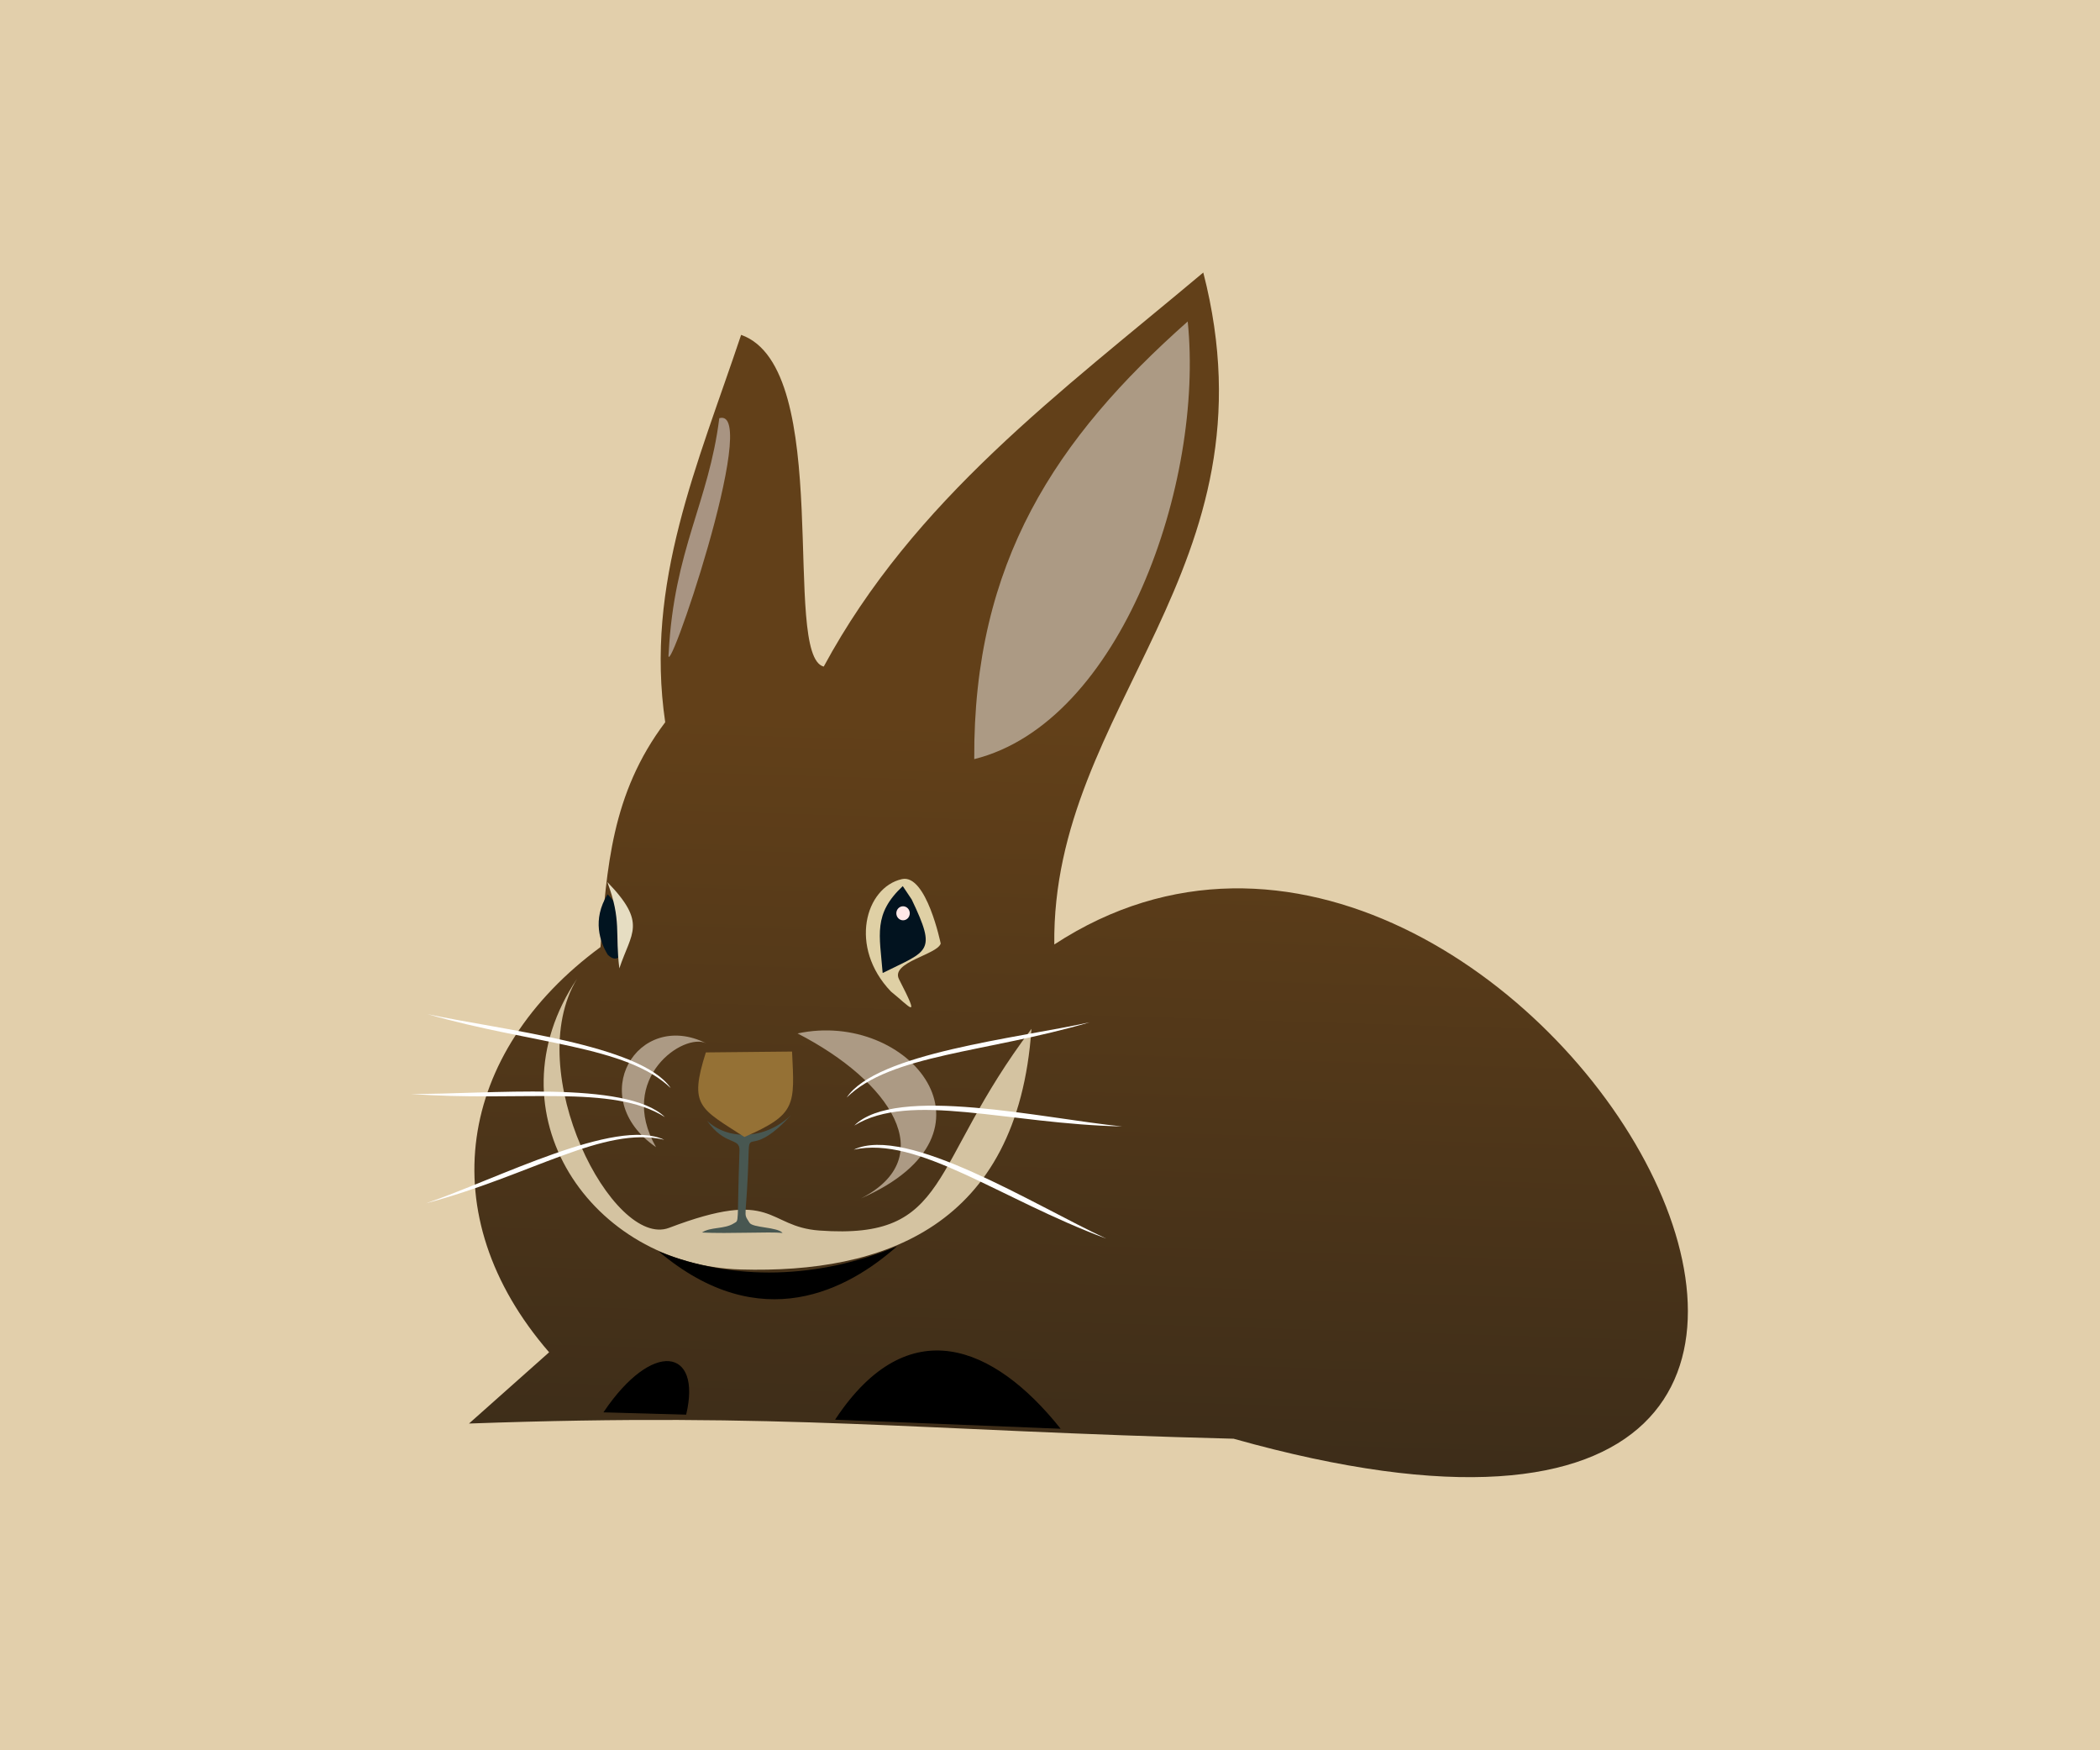 <?xml version="1.0"?>
<svg xmlns="http://www.w3.org/2000/svg" xmlns:xlink="http://www.w3.org/1999/xlink" width="600" height="500" viewBox="0 0 600 500">
  <defs>
    <linearGradient id="a">
      <stop offset="0" stop-color="#282219"/>
      <stop offset="1" stop-color="#624019"/>
    </linearGradient>
    <linearGradient xlink:href="#a" id="b" x1="801.137" y1="1217.211" x2="831.581" y2="231.883" gradientUnits="userSpaceOnUse"/>
  </defs>
  <path fill="#e2cfab" fill-rule="evenodd" d="M-12.496-8.829h623.247v524.45H-12.496z"/>
  <path d="M397.533 225.635c-17.508-119.004 27.885-220.755 64.74-331.322 80 28.353 34.107 274.55 70.454 283.718C609.681 35.148 734.403-56.24 856.433-159.003c65.153 253.872-129.437 370.549-127.06 574.706 397.153-260.66 906.39 635.095 152.92 422.734-272.502-6.931-379.752-22.721-652.093-12.995l68.317-60.933c-101.388-117.403-78.182-256.475 43.795-346.555 5.617-67.333 9.031-130.886 55.22-192.319z" fill="url(#b)" transform="matrix(.335 0 0 .334 56.889 130.96)"/>
  <path d="M164.874 279.597c-16.105 26.537 10.319 77.238 26.285 71.16 30.361-11.56 27.62-.338 42.963.768 37.757 2.72 30.897-18.354 60.582-57.613-3.912 56.65-42.426 69.885-82.998 68.742-42.818-1.206-72.513-44.804-46.832-83.057z" fill="#d4c3a1"/>
  <path d="M202.021 320.158c5.727 5.45 16.294 5.77 24.078-1.687-10.738 11.772-12.029 4.674-12.186 10.266-.588 20.822-1.807 17.193.211 20.539.923 1.529 7.964 1.186 9.48 2.938-3.727-.402-15.36.275-23.034-.124 2.442-1.667 6.394-.886 9.12-2.629 1.592-1.018.85.983 1.587-20.873.125-3.726-4.2-1.193-9.256-8.43z" fill="#485751"/>
  <path d="M227.876 295.224c31.847-6.844 60.921 28.417 18.115 47.125 22.827-11.714 8.482-33.445-18.115-47.125zM201.817 298.057c-19.676-9.869-34.884 15.539-14.384 29.646-11.227-19.681 7.95-32.864 14.384-29.646z" fill="#ac9a84"/>
  <path d="M311.4 292.025c-29.768 8.716-56.882 9.135-69.485 21.51 8.502-12.737 48.706-16.923 69.485-21.51z" fill="#fff"/>
  <path d="M339.347 91.83c4.737 45.913-18.966 114.552-60.99 125.028-.321-56.303 23.393-91.702 60.99-125.027z" fill="#ac9a84"/>
  <path d="M205.51 119.467c12.268-3.607-16.096 79.147-14.451 66.965 1.539-29.45 11.44-42.878 14.451-66.965z" fill="#a89482"/>
  <path d="M257.692 251.135c6.988-1.578 11.081 18.414 11.081 18.414-1.032 3.214-14.423 5.302-11.903 10.203 6.274 12.2 3.235 7.948-2.32 3.492-12.118-12.668-7.348-29.74 3.142-32.109z" fill="#dfd0a5"/>
  <path d="M257.933 253.135c-8.5 7.978-6.622 13.872-5.744 24.82 13.065-6.495 15.553-5.785 8.297-21.001z" fill="#02131f"/>
  <path d="M173.597 255.477c7.392 6.976 5.48 22.631.041 17.255-2.159-3.551-4.536-9.95-.04-17.255z" fill="#011420"/>
  <path d="M320.61 321.789c-32.657-.694-60.564-10.091-76.516-.26 11.834-11.748 54.086-1.97 76.517.26zM122.154 289.705c29.767 8.563 56.881 8.975 69.485 21.136-8.503-12.516-48.706-16.629-69.485-21.136zM316.073 353.839c-30.6-11.399-53.836-29.45-72.147-25.417 15.058-7.197 51.71 15.934 72.147 25.417zM117.517 312.503c30.934 2.346 57.542-2.872 72.453 6.616-10.975-10.693-51.172-6.442-72.453-6.616zM121.702 343.748c29.986-7.936 50.85-22.228 68.061-18.16-13.892-6.497-47.907 11.34-68.06 18.16z" fill="#fff"/>
  <path d="M173.524 251.968c4.123 11.013 2.16 14.577 3.434 24.67 3.412-10.291 8.037-12.833-3.434-24.67z" fill="#e6ddc2"/>
  <path d="M188.192 357.487c21.434 8.65 45.747 7.854 68.12-1.477-13.773 12.228-38.867 26.168-68.12 1.477z"/>
  <path d="M345.767 815.403c41.11-60.81 82.296-53.932 69.23 1.923zM543.325 821.684c61.77-93.214 134.353-62.348 190.385 7.692z" stroke="#000" transform="matrix(.335 0 0 .334 56.889 130.96)"/>
  <path d="M201.67 300.641c-4.907 15.413-1.65 15.941 11.013 24.16 14.992-6.477 14.333-9.214 13.622-24.407z" fill="#957135"/>
  <path d="M259.938 260.899c0 1.106-.86 2.002-1.923 2.002-1.062 0-1.923-.896-1.923-2.002 0-1.106.861-2.003 1.923-2.003s1.923.897 1.923 2.003z" fill="#ffe8e8" fill-rule="evenodd"/>
</svg>
